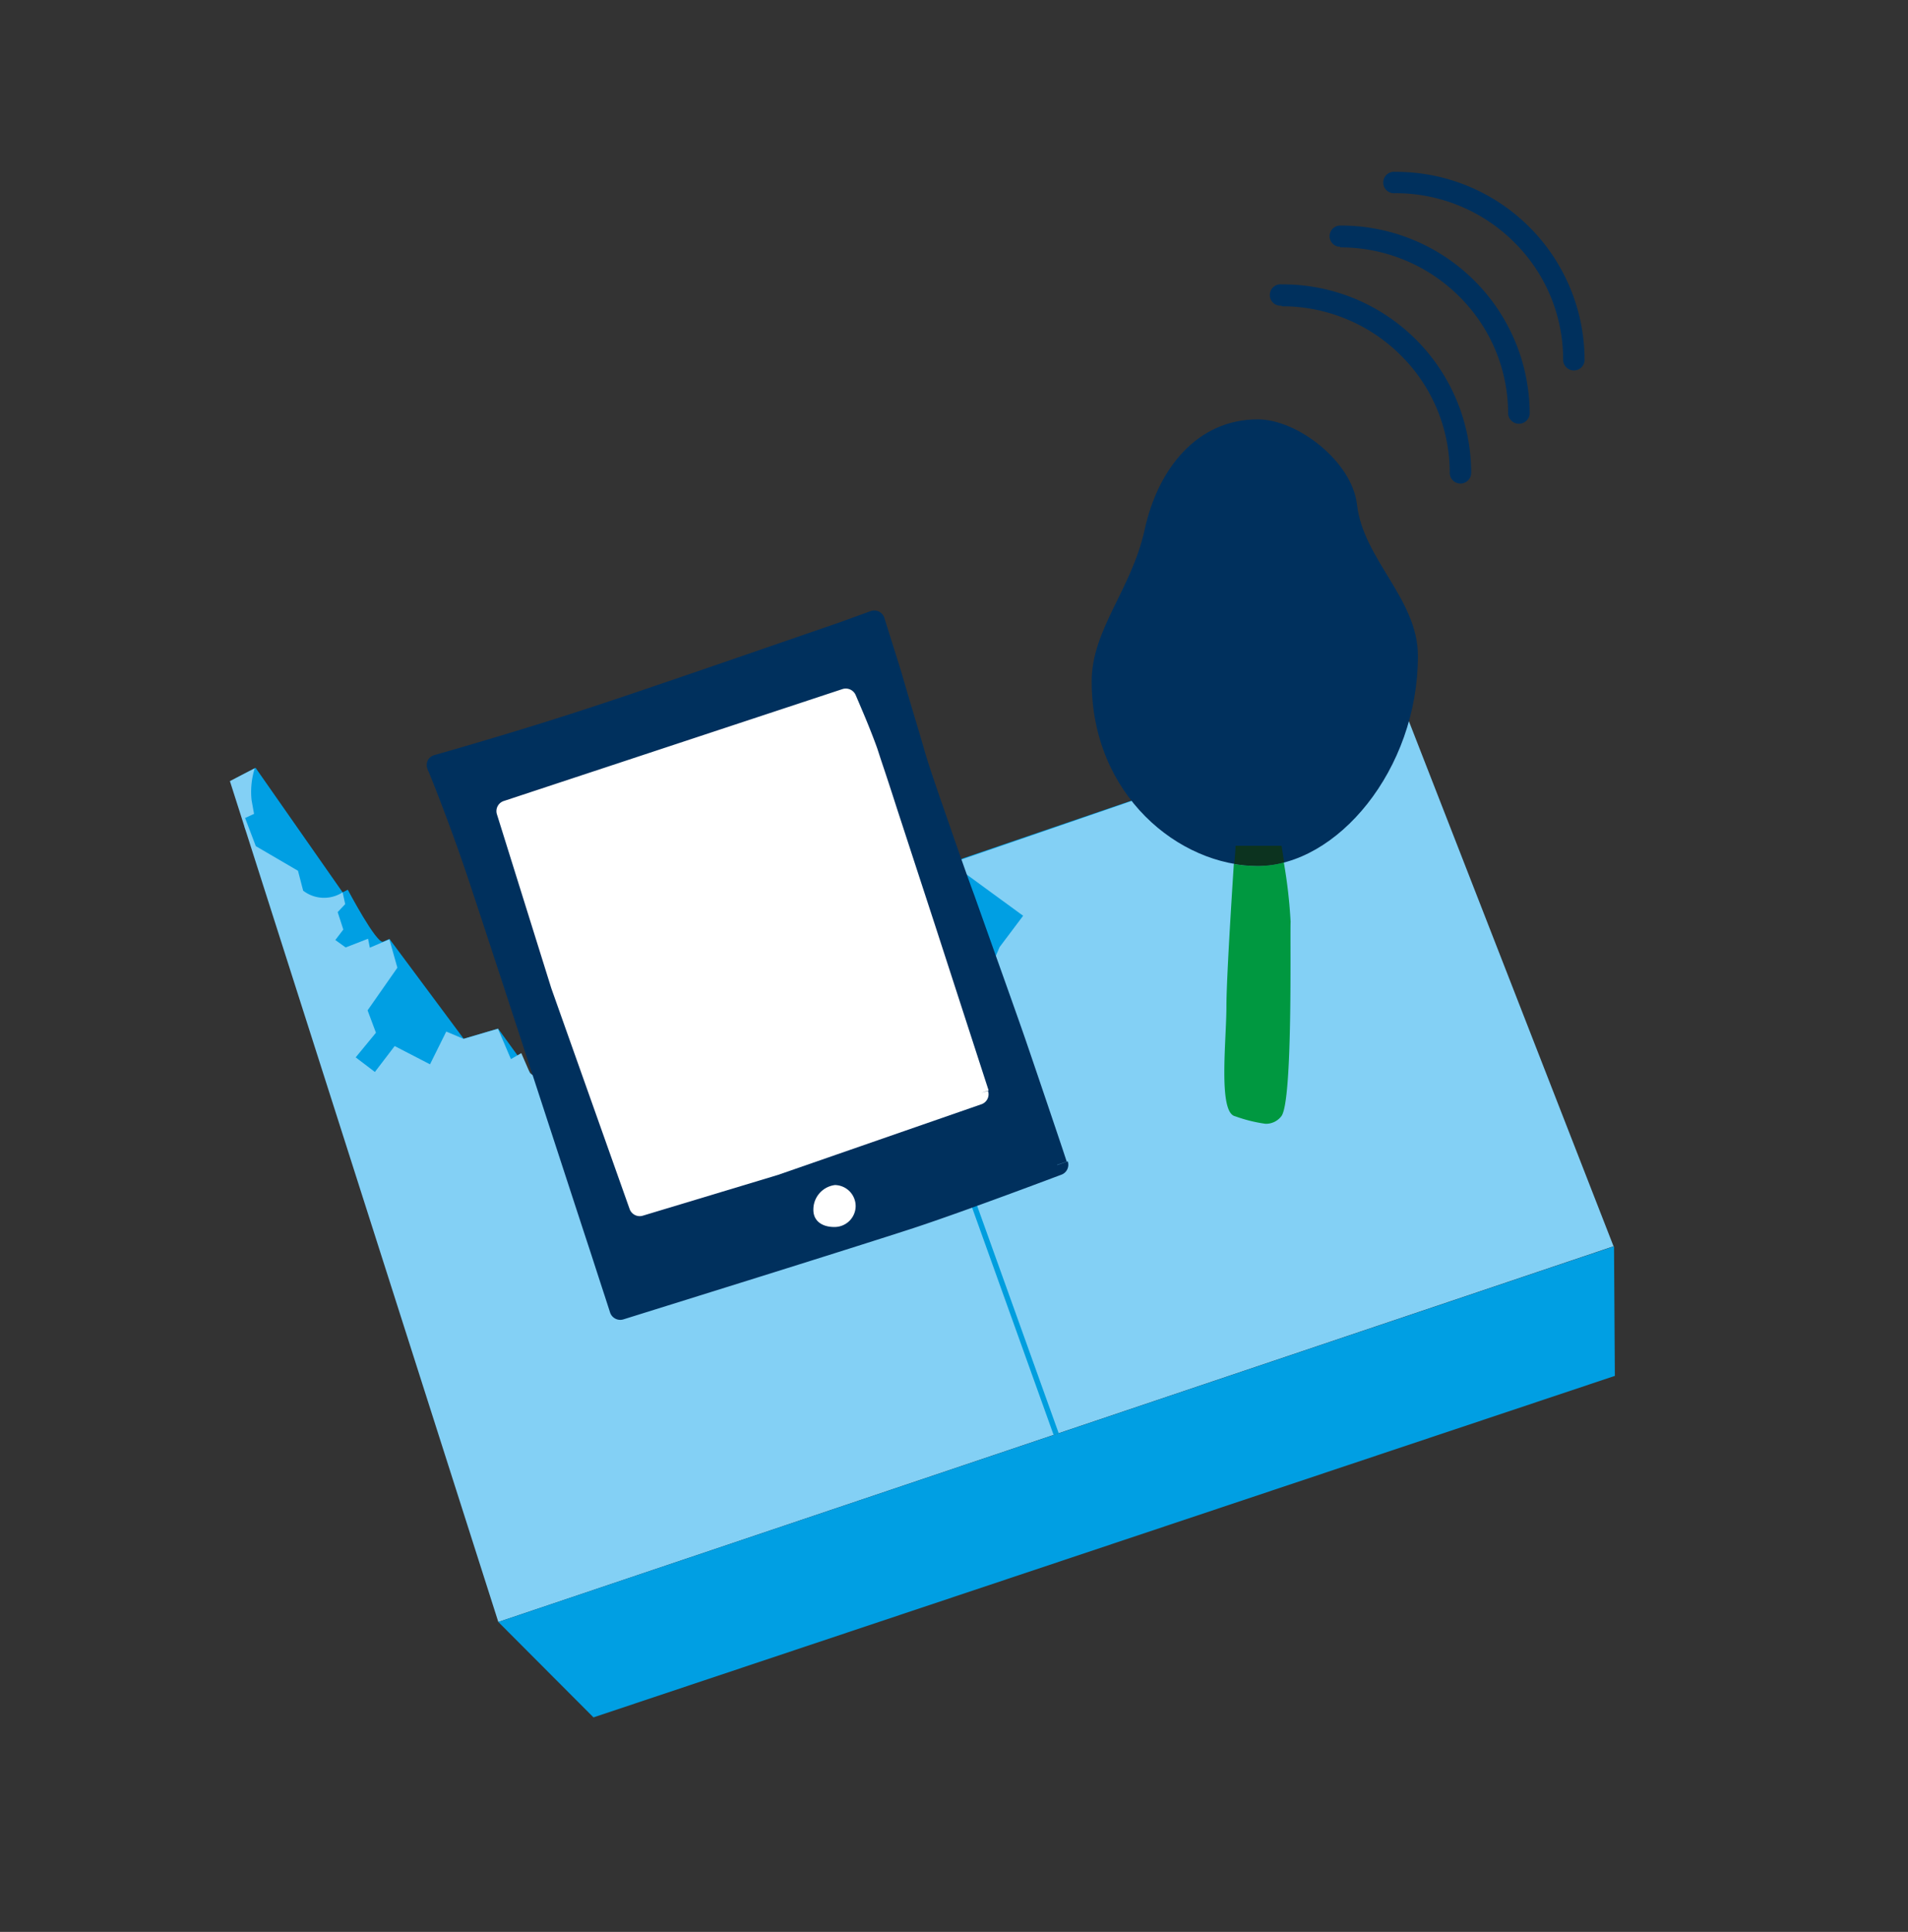 <svg id="Laag_1" data-name="Laag 1" xmlns="http://www.w3.org/2000/svg" xmlns:xlink="http://www.w3.org/1999/xlink" width="162" height="164" viewBox="0 0 162 164">
  <rect x="0" y="0" width="162" height="164" fill="#333333" stroke="none"/>
  <defs>
    <style>
      .cls-1 {
        fill: none;
      }

      .cls-2 {
        clip-path: url(#clip-path);
      }

      .cls-3 {
        fill: #009fe3;
      }

      .cls-4 {
        fill: #83d0f5;
      }

      .cls-5 {
        fill: #009ede;
      }

      .cls-6 {
        fill: #00305d;
      }

      .cls-7 {
        fill: #fff;
      }

      .cls-8 {
        fill: #009840;
      }

      .cls-9 {
        fill: #0c331f;
      }
    </style>
    <clipPath id="clip-path">
      <rect class="cls-1" x="19.52" y="14.59" width="117.59" height="131.2"/>
    </clipPath>
  </defs>
  <title>03 wifi v1</title>
  <g class="cls-2">
    <path class="cls-3" d="M21.7,65.18l7.39,10.57.44-.22s2.45,4.64,3,4.41l.54-.23,6.3,8.47,2.92-.86L51.21,99.6l5.12-1.71,3.88,6L85.08,88.21l-.53-3.47L80.73,73.22l38.44-13.16-.86,35.42L64.46,113.84,36.59,99.56S28.1,87.2,28.14,86.88s-7.36-16.61-7.36-16.61L20,66.07Z"/>
    <path class="cls-4" d="M119.17,60.06,137,105.8,42.31,137.69,19.52,66.31l2.11-1.09a6.67,6.67,0,0,0-.27,2.7l.21,1.17-.76.35.91,2.39,3.58,2.09.44,1.69a2.9,2.9,0,0,0,3.35.14l.22,1-.64.68.48,1.48-.68.89.88.63,1.9-.74.15.76,1.66-.71.68,2.41-2.53,3.62.71,1.9L30.2,89.76,31.83,91l1.68-2.2,3,1.55,1.38-2.78,1.47.62,2.92-.86,1.1,2.58.88-.51L45,91.1l3.17,2.35.55,1h2.49L52,96.91l3.05-.06,1.24,1L54,100.35l.6,1.22-1.28,1.25s3.56,3.38,3.66,3.29S80.78,90,80.78,90l4.09-9.6,2-2.66-6.12-4.47Z"/>
  </g>
  <polygon class="cls-3" points="42.31 137.69 50.39 145.79 137.11 116.8 137.04 105.8 42.31 137.69"/>
  <polyline class="cls-5" points="89.89 121.67 78.98 91.25 78.55 91.4 89.46 121.82"/>
  <g class="cls-2">
    <path class="cls-6" d="M89.76,98.9s-8.06,3-12.52,4.52-24.6,7.74-24.6,7.74-10.42-32-12.11-37S37.13,65,37.13,65,44,63.07,50.61,60.87s23.64-8.14,23.64-8.14,2.64,8.38,3.46,11.32S85.24,85.46,86.42,89l3.34,9.92"/>
    <path class="cls-6" d="M89.76,98.9l-.33-.85-1.32.5c-2.47.92-7.85,2.92-11.16,4-2.21.73-8.37,2.67-14,4.42l-7.41,2.31-2.34.73-.87.28.27.86.86-.28s-10.41-31.95-12.11-37S38,64.66,38,64.65l-.84.34.24.87s6.85-1.93,13.53-4.13,23.64-8.15,23.65-8.15l-.3-.85-.87.27.42,1.35c.78,2.49,2.42,7.76,3,9.94.23.81.8,2.52,1.57,4.74,1.15,3.31,2.72,7.71,4.11,11.62s2.6,7.31,3,8.61l3.33,9.92.87-.28-.33-.85.33.85.86-.29-.35-1.06c-.67-2-2.1-6.23-3-8.86-.6-1.78-2.56-7.24-4.48-12.65-1-2.71-1.91-5.4-2.68-7.6s-1.34-3.93-1.54-4.64c-.42-1.49-1.29-4.31-2-6.78l-1.43-4.56a.9.9,0,0,0-1.17-.58l-2.76,1C66.1,54.62,55.29,58.37,50.32,60c-3.31,1.09-6.67,2.12-9.21,2.87-1.26.38-2.32.68-3.07.9l-1.16.33a.9.9,0,0,0-.57.47.91.91,0,0,0,0,.74s0,.06.08.19c.35.85,1.84,4.57,3.31,8.94.84,2.5,3.87,11.75,6.68,20.37,1.41,4.31,2.76,8.46,3.77,11.53.5,1.54.91,2.81,1.2,3.69l.45,1.39a.91.91,0,0,0,1.14.58l10.63-3.32c5.6-1.75,11.74-3.69,14-4.43,4.49-1.48,12.54-4.53,12.55-4.53a.9.9,0,0,0,.54-1.13Z"/>
    <path class="cls-7" d="M83.07,92.84l-17.27,6-11.47,3.47L47.68,83.6,43.06,68.81l28.75-9.49s1.29,3,1.82,4.52,9.44,29,9.44,29"/>
    <path class="cls-7" d="M83.07,92.84l-.3-.85L65.51,98l-10.61,3.2L48.55,83.31,44.19,69.39,72.1,60.17l-.29-.85-.84.35.21.49c.39.91,1.21,2.89,1.59,4,.06.17.26.77.55,1.66,1,3.14,3.25,10,5.22,16l2.57,7.92c.33,1,.61,1.88.8,2.47l.3.92.86-.28-.3-.85.3.85.87-.28L79.42,78.63l-3.23-9.89c-.45-1.4-.84-2.6-1.14-3.49s-.49-1.49-.56-1.7c-.28-.79-.73-1.93-1.13-2.88S72.65,59,72.65,59a.92.92,0,0,0-1.13-.5L42.77,68a.9.9,0,0,0-.58,1.12l4.62,14.78v0l6.65,18.74a.91.91,0,0,0,1.12.56l11.47-3.46h0l17.28-6a.9.9,0,0,0,.56-1.13Z"/>
    <path class="cls-7" d="M72.65,102.42a1.79,1.79,0,0,1-1.83,1.74c-1,0-1.78-.5-1.76-1.49a2.09,2.09,0,0,1,1.83-2.07,1.79,1.79,0,0,1,1.76,1.82"/>
    <path class="cls-6" d="M120.39,55.68c0,9.7-6.91,17.83-13.59,17.83s-14.11-6-14.11-15.67c0-4.41,3.39-7.8,4.5-12.89s4.4-9.35,9.61-9.35c3.34,0,8,3.56,8.42,7.25.53,4.64,5.17,8,5.17,12.83"/>
    <path class="cls-8" d="M109,73.21a8.57,8.57,0,0,1-2.24.3,12.39,12.39,0,0,1-2-.17c-.2,3.08-.63,9.91-.63,12.11,0,2.88-.72,9,.74,9.31a12.6,12.6,0,0,0,2.58.64,1.64,1.64,0,0,0,1.34-.64c1-1.23.73-15.23.79-16.51a42.2,42.2,0,0,0-.57-5"/>
    <path class="cls-9" d="M108.82,71.8H104.9s0,.59-.11,1.54a12.39,12.39,0,0,0,2,.17,8.57,8.57,0,0,0,2.24-.3c-.12-.82-.22-1.41-.22-1.41"/>
    <path class="cls-6" d="M108.82,26a14.26,14.26,0,0,1,10.09,4.14,14,14,0,0,1,4.18,10,.91.91,0,0,0,1.82,0,16,16,0,0,0-16.09-16,.91.91,0,1,0,0,1.81Z"/>
    <path class="cls-6" d="M113.79,21a14.27,14.27,0,0,1,10.09,4.15,14,14,0,0,1,4.17,10,.92.92,0,0,0,1.83,0,16,16,0,0,0-16.09-16,.9.9,0,1,0,0,1.8Z"/>
    <path class="cls-6" d="M118.45,16.4a14.26,14.26,0,0,1,10.09,4.14,14,14,0,0,1,4.18,10,.91.91,0,1,0,1.82,0,16,16,0,0,0-16.09-15.95.91.91,0,1,0,0,1.81Z"/>
  </g>
</svg>
